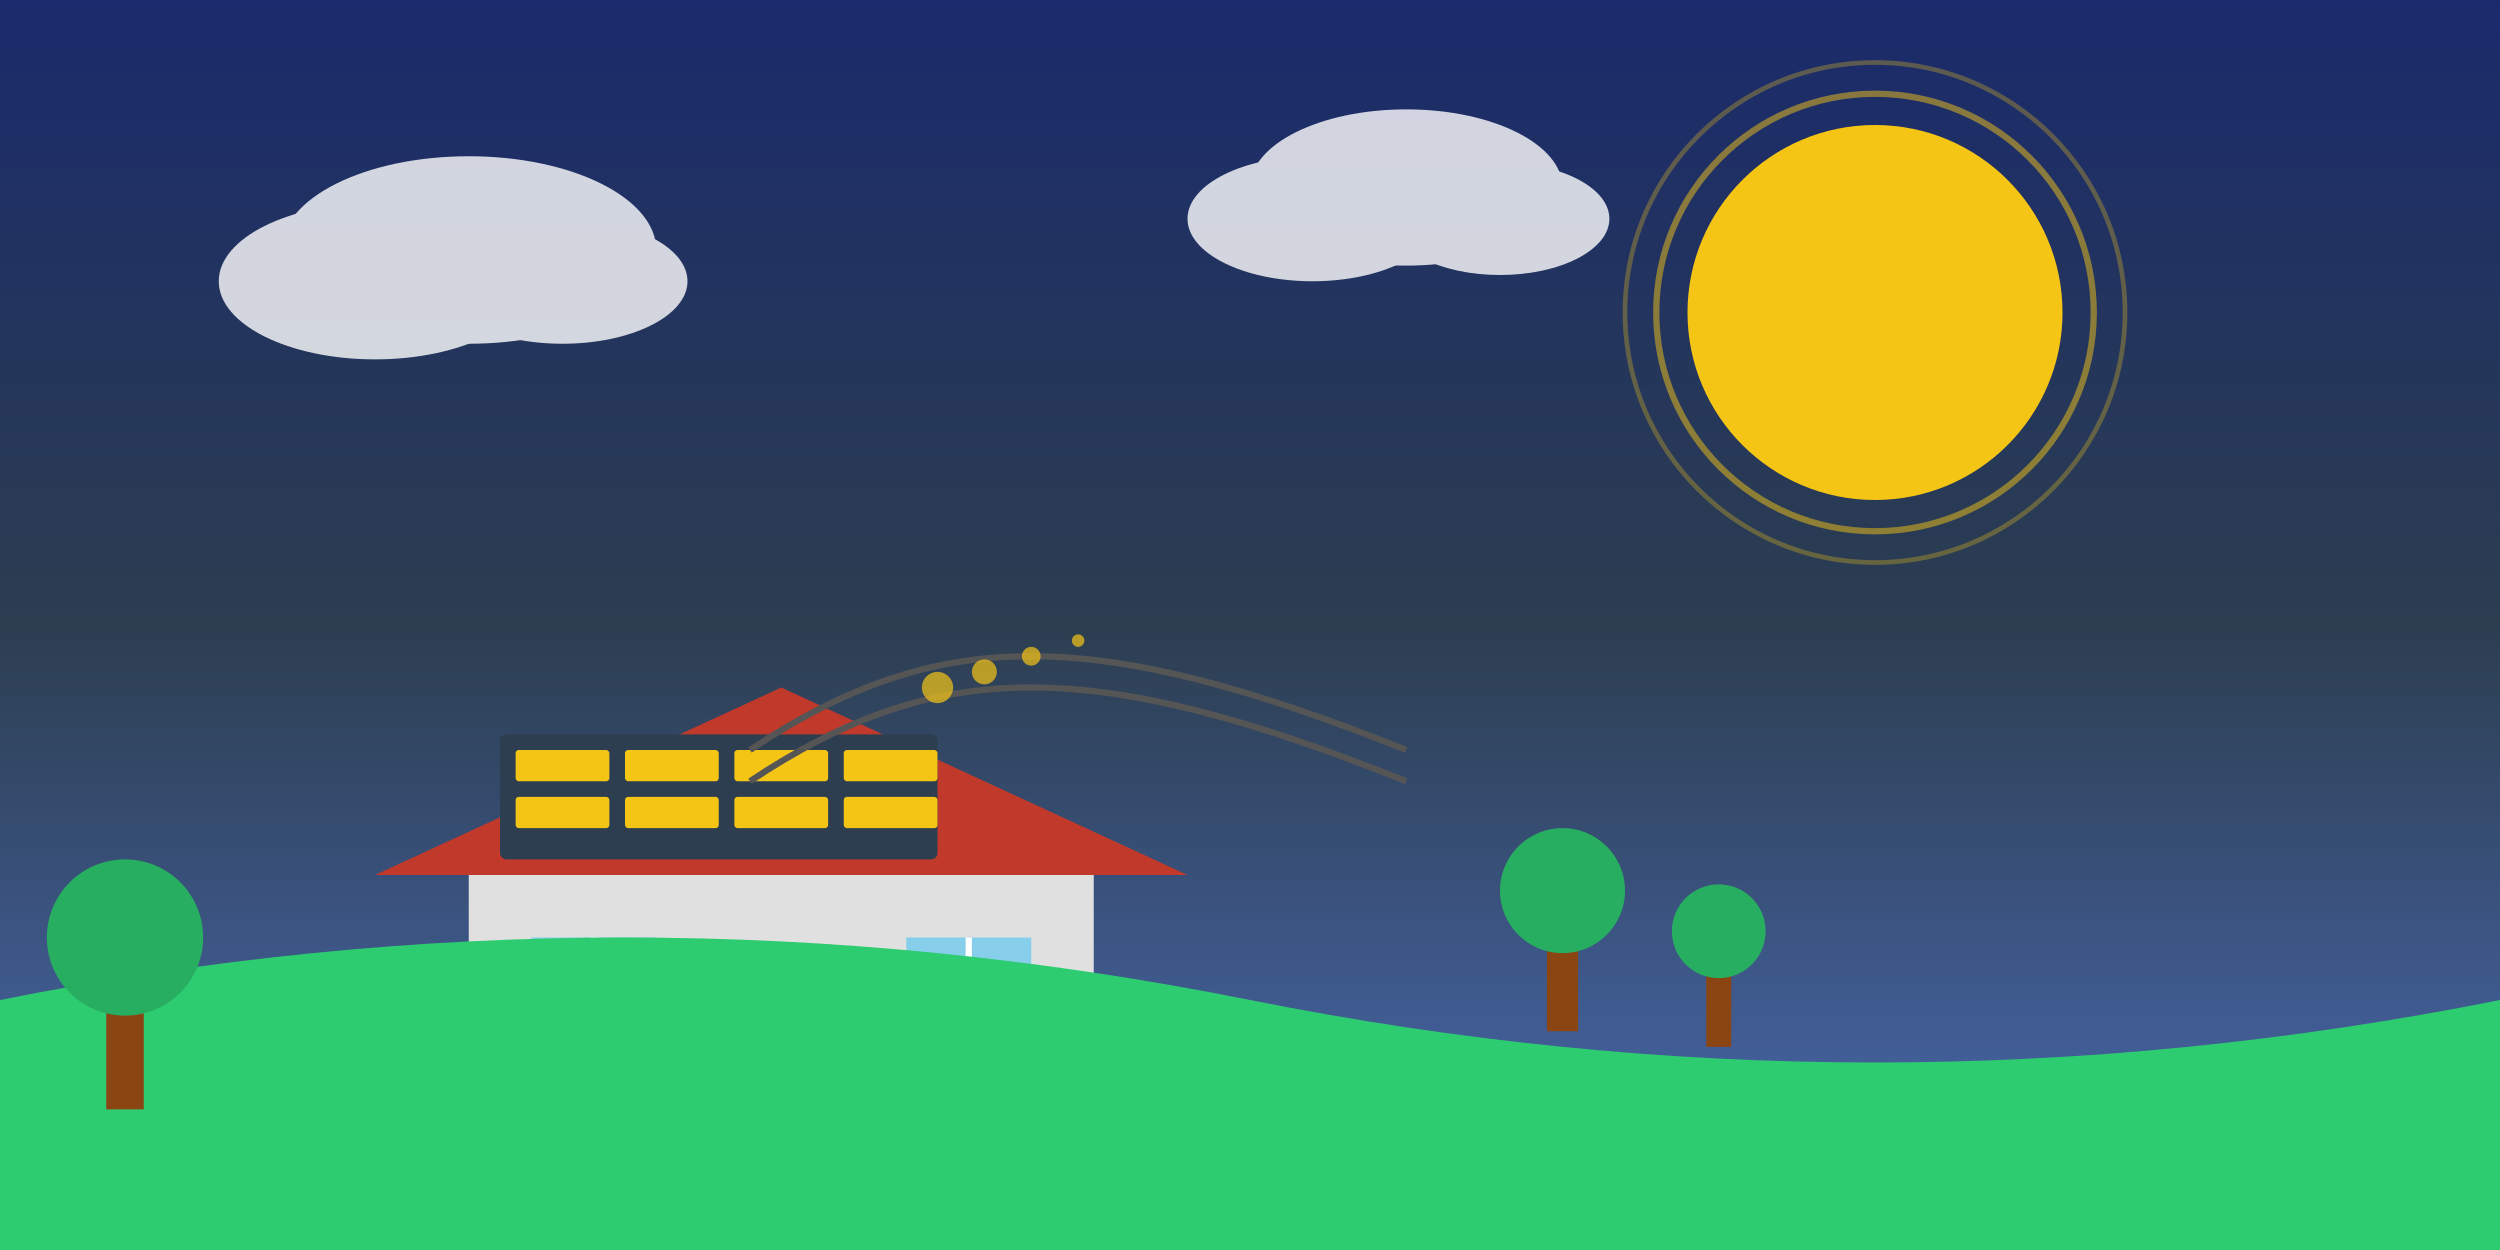 <svg xmlns="http://www.w3.org/2000/svg" viewBox="0 0 800 400" width="800" height="400">
  <rect x="0" y="0" width="800" height="400" fill="#808080" stroke="none"/>
  <!-- Sky background -->
  <defs>
    <linearGradient id="skyGradient" x1="0%" y1="0%" x2="0%" y2="100%">
      <stop offset="0%" stop-color="#1a2a6c" />
      <stop offset="50%" stop-color="#2c3e50" />
      <stop offset="100%" stop-color="#4b6cb7" />
    </linearGradient>
  </defs>
  <rect width="800" height="400" fill="url(#skyGradient)" />
  
  <!-- Sun -->
  <circle cx="600" cy="100" r="60" fill="#f5c516" />
  <circle cx="600" cy="100" r="70" fill="none" stroke="#f5c516" stroke-width="2" opacity="0.5" />
  <circle cx="600" cy="100" r="80" fill="none" stroke="#f5c516" stroke-width="1.5" opacity="0.3" />
  
  <!-- Clouds -->
  <g opacity="0.8">
    <ellipse cx="150" cy="80" rx="60" ry="30" fill="white" />
    <ellipse cx="120" cy="90" rx="50" ry="25" fill="white" />
    <ellipse cx="180" cy="90" rx="40" ry="20" fill="white" />
    
    <ellipse cx="450" cy="60" rx="50" ry="25" fill="white" />
    <ellipse cx="420" cy="70" rx="40" ry="20" fill="white" />
    <ellipse cx="480" cy="70" rx="35" ry="18" fill="white" />
  </g>
  
  <!-- House with roof -->
  <g transform="translate(100, 200)">
    <!-- House body -->
    <rect x="50" y="80" width="200" height="120" fill="#e0e0e0" />
    
    <!-- Roof -->
    <polygon points="150,20 20,80 280,80" fill="#c0392b" />
    
    <!-- Door -->
    <rect x="125" y="150" width="50" height="50" fill="#8b4513" />
    <circle cx="165" cy="175" r="3" fill="#f5c516" />
    
    <!-- Windows -->
    <rect x="70" y="100" width="40" height="40" fill="#87CEEB" />
    <line x1="70" y1="120" x2="110" y2="120" stroke="#fff" stroke-width="2" />
    <line x1="90" y1="100" x2="90" y2="140" stroke="#fff" stroke-width="2" />
    
    <rect x="190" y="100" width="40" height="40" fill="#87CEEB" />
    <line x1="190" y1="120" x2="230" y2="120" stroke="#fff" stroke-width="2" />
    <line x1="210" y1="100" x2="210" y2="140" stroke="#fff" stroke-width="2" />
  </g>
  
  <!-- Solar panels on the roof -->
  <g transform="translate(100, 200)">
    <g transform="translate(60, 35)">
      <!-- Solar panel frame -->
      <rect x="0" y="0" width="140" height="40" fill="#2c3e50" rx="2" />
      
      <!-- Solar cells -->
      <g transform="translate(5, 5)">
        <rect x="0" y="0" width="30" height="10" fill="#f5c516" rx="1" />
        <rect x="35" y="0" width="30" height="10" fill="#f5c516" rx="1" />
        <rect x="70" y="0" width="30" height="10" fill="#f5c516" rx="1" />
        <rect x="105" y="0" width="30" height="10" fill="#f5c516" rx="1" />
        
        <rect x="0" y="15" width="30" height="10" fill="#f5c516" rx="1" />
        <rect x="35" y="15" width="30" height="10" fill="#f5c516" rx="1" />
        <rect x="70" y="15" width="30" height="10" fill="#f5c516" rx="1" />
        <rect x="105" y="15" width="30" height="10" fill="#f5c516" rx="1" />
      </g>
    </g>
  </g>
  
  <!-- Landscape/Grass -->
  <path d="M0,320 Q200,280 400,320 Q600,360 800,320 L800,400 L0,400 Z" fill="#2ecc71" />
  
  <!-- Trees -->
  <g transform="translate(500, 300)">
    <rect x="-5" y="0" width="10" height="30" fill="#8b4513" />
    <circle cx="0" cy="-15" r="20" fill="#27ae60" />
  </g>
  
  <g transform="translate(550, 310)">
    <rect x="-4" y="0" width="8" height="25" fill="#8b4513" />
    <circle cx="0" cy="-12" r="15" fill="#27ae60" />
  </g>
  
  <g transform="translate(40, 320)">
    <rect x="-6" y="0" width="12" height="35" fill="#8b4513" />
    <circle cx="0" cy="-20" r="25" fill="#27ae60" />
  </g>
  
  <!-- Power lines to house -->
  <g stroke="#555" stroke-width="2" fill="none">
    <path d="M240,240 C300,200 350,200 450,240" />
    <path d="M240,250 C300,210 350,210 450,250" />
  </g>
  
  <!-- Energy visualization -->
  <g transform="translate(300, 220)" opacity="0.7">
    <circle cx="0" cy="0" r="5" fill="#f5c516">
      <animate attributeName="opacity" values="1;0.3;1" dur="2s" repeatCount="indefinite" />
    </circle>
    <circle cx="15" cy="-5" r="4" fill="#f5c516">
      <animate attributeName="opacity" values="0.3;1;0.3" dur="2s" repeatCount="indefinite" />
    </circle>
    <circle cx="30" cy="-10" r="3" fill="#f5c516">
      <animate attributeName="opacity" values="1;0.3;1" dur="2s" repeatCount="indefinite" />
    </circle>
    <circle cx="45" cy="-15" r="2" fill="#f5c516">
      <animate attributeName="opacity" values="0.3;1;0.3" dur="2s" repeatCount="indefinite" />
    </circle>
  </g>
</svg>
